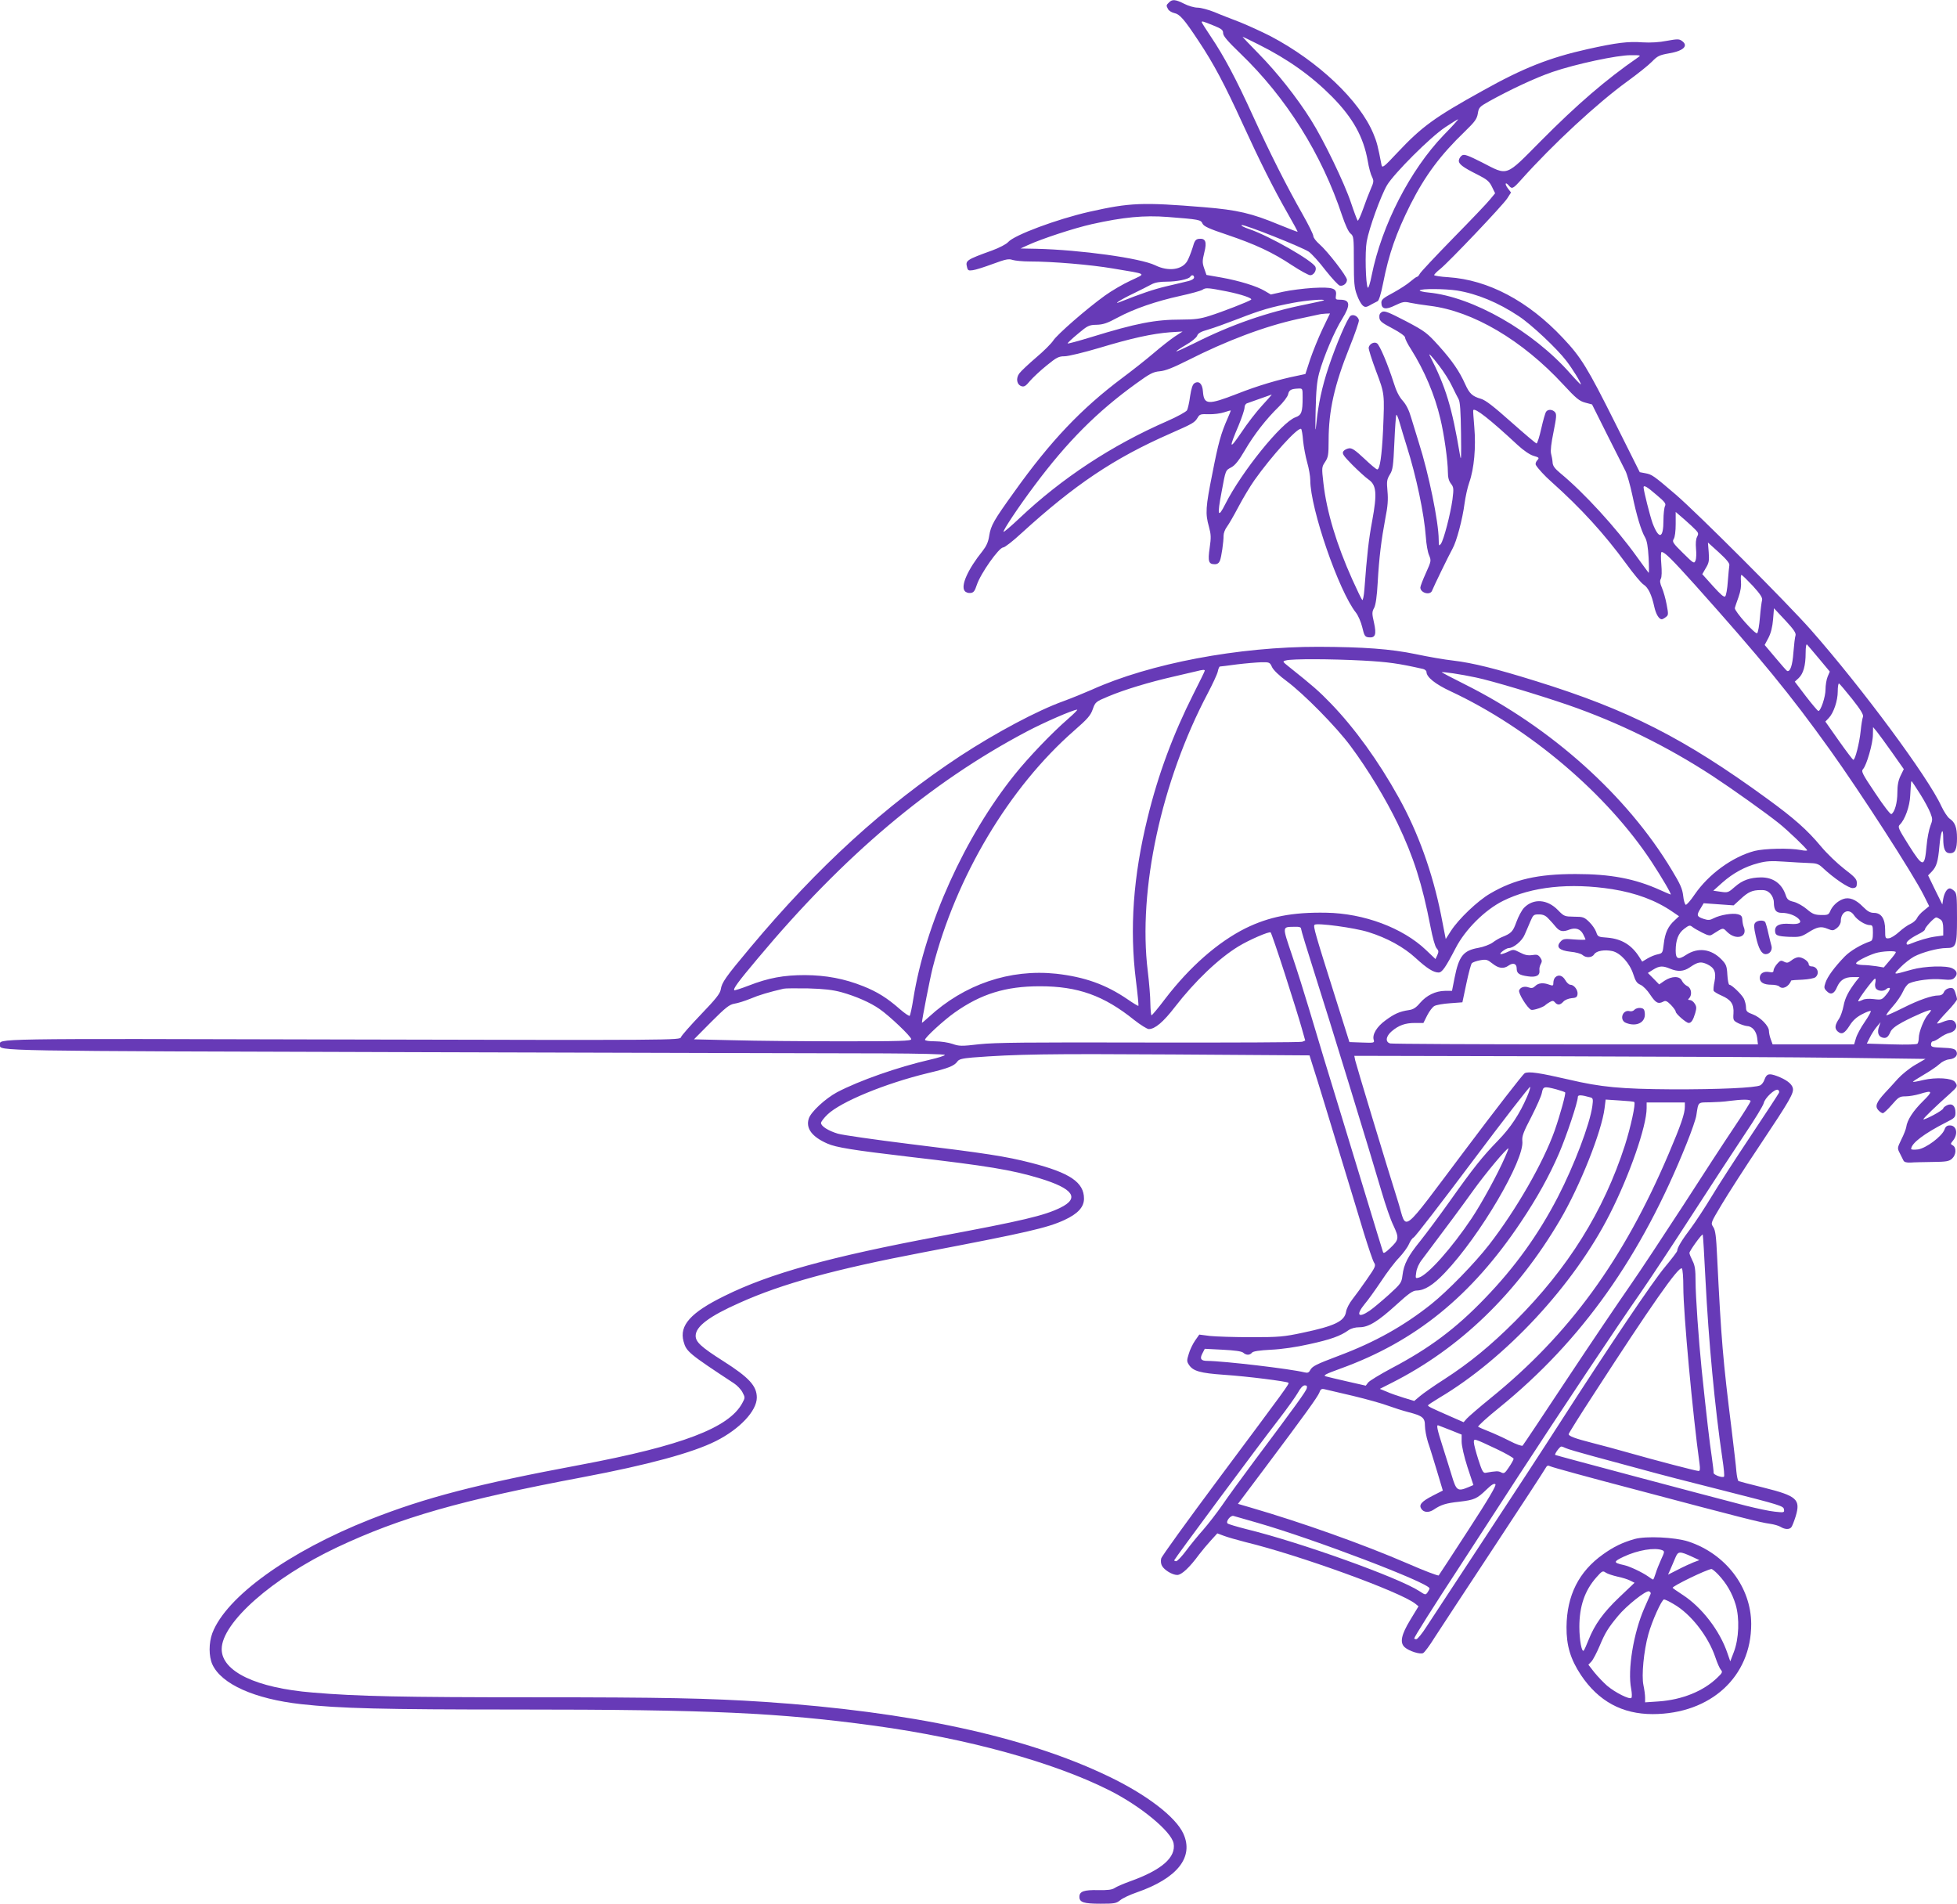 <?xml version="1.0" standalone="no"?>
<!DOCTYPE svg PUBLIC "-//W3C//DTD SVG 20010904//EN"
 "http://www.w3.org/TR/2001/REC-SVG-20010904/DTD/svg10.dtd">
<svg version="1.0" xmlns="http://www.w3.org/2000/svg"
 width="1280pt" height="1245pt" viewBox="0 0 1280 1245"
 preserveAspectRatio="xMidYMid meet">
<g transform="translate(0,1245) scale(0.1,-0.1)"
fill="#673ab7" stroke="none">
<path d="M7646 12434 c-19 -18 -19 -20 -6 -44 5 -10 23 -21 39 -25 38 -8 65
-39 161 -184 99 -149 169 -281 288 -541 114 -249 202 -424 291 -580 39 -68 70
-125 68 -126 -1 -1 -56 20 -122 47 -178 74 -271 96 -490 114 -404 33 -483 30
-750 -30 -211 -48 -491 -152 -531 -198 -11 -13 -58 -38 -105 -55 -169 -61
-175 -66 -164 -109 5 -22 10 -24 38 -20 18 2 77 21 131 41 84 31 104 35 129
26 17 -5 67 -10 111 -10 150 0 400 -21 546 -46 231 -39 218 -30 115 -79 -50
-23 -125 -67 -168 -98 -122 -88 -311 -253 -338 -294 -13 -20 -64 -71 -113
-112 -49 -42 -98 -88 -109 -103 -24 -32 -17 -74 15 -84 17 -5 28 2 55 35 19
22 68 68 109 101 65 53 79 60 117 60 24 0 127 25 228 55 212 64 346 93 462
102 l82 5 -50 -32 c-27 -18 -90 -67 -140 -110 -49 -42 -142 -115 -205 -162
-267 -200 -469 -412 -707 -746 -134 -186 -152 -218 -163 -286 -6 -41 -19 -68
-43 -99 -96 -119 -145 -228 -117 -262 7 -9 24 -15 38 -13 20 2 28 13 41 53 25
75 145 245 173 245 10 0 64 42 119 93 348 317 605 490 972 651 152 67 160 72
180 104 13 23 20 25 73 23 33 -1 78 5 102 13 23 8 42 13 42 11 0 -2 -9 -25
-21 -52 -43 -97 -61 -162 -99 -358 -45 -224 -47 -263 -23 -349 14 -51 15 -71
5 -139 -13 -89 -7 -107 34 -107 16 0 27 8 33 23 10 25 24 122 24 165 0 15 9
40 22 57 12 16 46 75 75 130 29 55 76 134 105 175 112 158 284 348 305 335 4
-2 10 -37 13 -77 4 -40 16 -104 27 -143 11 -38 20 -90 20 -115 0 -186 187
-727 299 -867 14 -18 33 -61 41 -95 13 -56 18 -63 41 -66 45 -5 53 18 36 95
-14 61 -14 71 1 98 10 20 18 75 23 165 9 164 24 281 50 420 16 79 19 123 14
177 -6 65 -4 77 15 109 20 31 23 55 30 210 4 96 10 177 13 181 3 3 13 -21 22
-53 9 -33 30 -100 45 -149 64 -202 115 -445 126 -598 3 -45 12 -98 21 -118 15
-36 14 -39 -21 -117 -20 -44 -36 -86 -36 -94 0 -36 65 -54 77 -20 10 26 110
232 133 273 27 47 66 195 79 296 6 43 19 105 31 138 32 91 44 231 33 360 -5
61 -9 112 -7 113 12 16 108 -59 291 -229 38 -35 79 -63 103 -70 38 -11 39 -13
24 -30 -9 -10 -13 -23 -8 -31 14 -23 58 -71 99 -107 197 -176 348 -342 490
-536 48 -66 99 -128 115 -138 30 -19 53 -66 70 -145 11 -49 31 -82 49 -82 4 0
16 6 26 14 18 13 18 18 6 82 -7 38 -21 87 -31 110 -13 30 -15 46 -7 59 6 11 7
49 3 96 -4 45 -3 79 2 79 20 0 68 -48 220 -217 429 -480 623 -716 882 -1078
195 -272 542 -809 613 -951 l35 -70 -34 -28 c-20 -15 -40 -38 -46 -51 -6 -13
-25 -29 -42 -37 -17 -7 -50 -30 -74 -52 -24 -22 -54 -41 -67 -42 -24 -3 -25 0
-25 55 0 73 -25 111 -74 111 -24 0 -41 10 -71 40 -48 49 -91 65 -131 50 -37
-14 -69 -45 -83 -78 -10 -24 -16 -27 -61 -26 -41 1 -56 7 -92 38 -23 20 -62
42 -85 48 -35 8 -44 16 -53 43 -25 76 -82 117 -161 117 -73 -1 -122 -18 -171
-61 -43 -38 -47 -40 -93 -33 l-49 7 58 52 c71 63 150 106 236 128 52 14 86 16
170 10 58 -4 131 -8 162 -9 46 -1 62 -6 85 -27 77 -73 177 -140 202 -137 21 2
26 8 26 33 0 25 -12 39 -83 93 -45 35 -114 101 -152 147 -90 108 -176 184
-352 312 -542 395 -908 581 -1510 768 -263 82 -416 120 -544 135 -55 6 -164
25 -244 42 -164 34 -340 47 -636 48 -522 1 -1104 -109 -1484 -281 -48 -21
-131 -55 -183 -74 -173 -62 -444 -207 -678 -360 -491 -324 -930 -724 -1370
-1250 -165 -197 -188 -230 -195 -277 -5 -27 -33 -62 -130 -163 -68 -71 -127
-138 -130 -148 -6 -20 -28 -20 -2216 -15 -2341 6 -2238 7 -2238 -36 0 -40 -72
-39 2718 -47 1478 -4 2861 -8 3075 -8 214 -1 387 -5 387 -10 0 -5 -44 -19 -97
-31 -213 -49 -463 -137 -608 -213 -76 -41 -171 -128 -185 -172 -21 -64 21
-120 122 -164 56 -25 168 -43 533 -86 517 -60 673 -86 855 -141 220 -67 264
-129 136 -192 -106 -52 -245 -85 -791 -187 -719 -135 -1109 -243 -1406 -390
-222 -109 -297 -193 -268 -298 18 -66 32 -78 330 -274 20 -13 45 -39 55 -58
18 -34 18 -36 -1 -71 -87 -162 -395 -279 -1060 -404 -675 -126 -1013 -214
-1375 -357 -531 -210 -940 -505 -1031 -743 -24 -64 -24 -152 0 -205 59 -129
276 -226 581 -260 255 -28 527 -35 1410 -35 1262 0 1716 -21 2340 -106 605
-83 1170 -238 1537 -423 203 -102 404 -268 419 -346 17 -92 -78 -175 -286
-249 -41 -15 -86 -34 -99 -43 -18 -12 -46 -15 -107 -14 -94 2 -124 -8 -124
-44 0 -36 28 -45 139 -45 89 0 102 2 128 23 15 13 64 36 108 51 265 92 375
230 305 384 -50 110 -242 257 -494 377 -542 260 -1292 421 -2246 485 -365 24
-662 30 -1508 30 -854 0 -1155 6 -1447 31 -370 30 -595 138 -595 284 0 173
334 467 753 665 416 196 810 309 1612 460 423 80 715 159 868 236 155 78 267
197 267 284 0 76 -50 131 -220 239 -145 92 -180 125 -180 165 0 61 89 128 288
216 278 125 621 219 1202 330 681 130 810 160 921 211 89 41 129 85 129 140 0
107 -92 169 -345 234 -167 43 -299 63 -800 124 -225 28 -435 58 -465 67 -63
19 -110 49 -110 70 0 8 19 33 42 55 86 83 376 203 657 271 135 32 172 47 193
76 10 15 32 20 98 26 289 22 483 25 1310 20 l895 -6 21 -67 c12 -36 47 -149
78 -251 31 -102 90 -295 131 -430 41 -135 98 -321 126 -415 29 -93 58 -180 66
-192 13 -20 10 -28 -47 -110 -33 -48 -76 -107 -95 -131 -19 -24 -38 -60 -41
-81 -10 -62 -75 -93 -284 -137 -122 -26 -154 -29 -335 -29 -110 0 -232 4 -271
8 l-70 9 -28 -40 c-15 -22 -34 -61 -41 -87 -13 -41 -13 -49 1 -70 27 -42 74
-55 231 -66 151 -10 410 -43 420 -52 7 -7 -9 -28 -454 -625 -204 -274 -375
-510 -378 -524 -4 -15 -2 -36 5 -48 15 -28 68 -60 100 -60 28 0 80 48 143 134
20 26 55 68 78 93 l41 45 43 -16 c23 -9 87 -27 141 -41 351 -85 1013 -325
1111 -403 l21 -17 -54 -89 c-59 -97 -70 -149 -36 -179 28 -25 101 -48 120 -38
10 5 44 51 76 103 33 51 207 316 387 589 180 273 332 506 338 518 9 17 16 19
30 12 10 -6 258 -74 552 -151 701 -186 824 -217 884 -225 28 -4 60 -13 72 -21
28 -17 58 -18 70 -1 5 6 18 39 28 71 33 110 8 133 -209 187 -86 21 -161 41
-165 43 -5 3 -11 32 -14 63 -2 32 -17 155 -31 273 -57 456 -68 586 -95 1132
-6 131 -11 172 -25 193 -18 27 -17 27 55 148 40 67 152 242 250 388 199 298
223 341 215 374 -7 28 -43 55 -104 78 -52 19 -67 15 -81 -23 -5 -16 -18 -33
-28 -38 -32 -16 -269 -27 -578 -26 -332 2 -463 14 -675 64 -191 44 -263 55
-288 41 -11 -6 -188 -234 -393 -507 -427 -567 -375 -526 -433 -339 -80 253
-276 903 -282 930 l-6 30 1334 -3 c733 -2 1574 -6 1868 -10 l534 -7 -67 -39
c-38 -22 -88 -63 -113 -90 -25 -28 -63 -70 -85 -93 -56 -61 -67 -88 -44 -113
10 -11 23 -20 30 -20 6 0 33 25 59 55 43 50 51 55 89 55 23 0 64 7 91 15 88
27 91 20 23 -47 -64 -63 -103 -123 -109 -169 -2 -13 -16 -50 -32 -81 -27 -56
-27 -57 -10 -90 9 -18 20 -40 24 -48 5 -10 20 -14 46 -13 22 2 86 3 144 4 91
1 108 4 128 22 27 25 29 72 5 86 -16 9 -16 11 -2 28 38 44 28 103 -17 103 -19
0 -29 -7 -36 -28 -18 -45 -120 -121 -173 -129 -25 -3 -45 -2 -45 3 2 38 84
100 229 174 56 28 61 33 61 64 0 44 -22 63 -55 48 -14 -7 -25 -16 -25 -21 0
-5 -29 -25 -65 -44 -36 -19 -65 -31 -65 -27 0 7 85 89 173 167 51 46 53 50 34
77 -19 26 -124 32 -207 13 -36 -9 -66 -14 -68 -12 -2 2 29 22 70 46 40 23 87
55 103 70 17 16 44 29 64 31 41 4 61 29 45 56 -9 13 -28 18 -88 20 -68 3 -76
5 -76 22 0 11 6 20 13 20 7 0 28 11 46 24 19 14 46 28 62 31 36 8 54 37 39 65
-13 24 -38 25 -85 6 -19 -8 -35 -12 -35 -8 0 4 29 38 65 76 36 37 65 74 65 81
0 6 -5 26 -11 44 -9 27 -16 32 -38 29 -15 -2 -30 -12 -36 -25 -6 -15 -18 -23
-36 -23 -44 0 -130 -30 -231 -81 -54 -27 -103 -49 -109 -49 -6 0 12 25 40 57
28 31 58 76 68 99 10 24 28 47 40 53 43 20 149 33 214 26 55 -5 70 -3 83 11
22 22 17 46 -14 61 -38 20 -183 15 -265 -8 -129 -36 -125 -37 -76 14 24 25 65
57 90 71 53 28 156 56 212 56 64 0 69 15 69 197 0 142 -2 162 -18 176 -10 10
-23 17 -29 17 -18 0 -36 -29 -43 -68 l-6 -37 -47 95 -46 95 25 26 c30 32 40
63 49 166 9 100 25 132 25 50 0 -70 12 -97 45 -97 33 0 45 27 45 99 0 69 -13
104 -48 127 -13 9 -37 45 -54 81 -85 188 -520 775 -853 1153 -156 177 -741
762 -885 886 -145 124 -155 131 -198 139 l-37 7 -160 320 c-183 366 -224 432
-343 558 -227 242 -489 380 -749 397 -51 3 -93 10 -93 14 0 4 18 23 40 40 57
46 407 414 438 461 l25 39 -22 29 c-22 30 -14 43 9 15 19 -23 27 -19 78 38
210 235 500 503 696 645 66 48 139 106 161 129 36 37 49 43 111 54 96 16 130
50 84 82 -18 13 -31 12 -98 0 -50 -10 -106 -13 -158 -10 -96 7 -169 -2 -359
-44 -250 -56 -421 -123 -687 -272 -316 -175 -397 -234 -558 -405 -89 -95 -99
-103 -104 -81 -23 121 -31 152 -53 204 -90 218 -362 475 -674 639 -57 29 -147
70 -199 91 -52 20 -128 49 -167 66 -40 16 -90 29 -110 29 -21 0 -60 11 -87 25
-57 29 -79 31 -100 9z m289 -150 c55 -22 65 -30 65 -51 0 -18 29 -52 111 -131
303 -291 534 -660 668 -1064 20 -59 41 -105 54 -115 21 -17 22 -26 22 -183 0
-139 3 -173 20 -218 10 -29 27 -60 37 -69 17 -15 24 -14 63 9 11 6 27 14 35
18 9 4 22 46 36 116 38 194 85 328 180 518 96 189 195 322 355 476 66 64 79
82 85 118 6 39 11 44 73 79 139 77 303 154 414 192 151 52 426 111 514 110 67
0 68 0 43 -17 -204 -141 -394 -304 -632 -544 -235 -237 -212 -229 -385 -140
-91 46 -116 55 -130 46 -10 -6 -19 -20 -21 -31 -4 -25 24 -46 124 -96 59 -30
75 -43 92 -78 l21 -43 -33 -40 c-18 -23 -127 -137 -242 -254 -115 -118 -213
-222 -218 -233 -5 -10 -13 -19 -17 -19 -5 0 -24 -14 -44 -31 -19 -17 -70 -50
-112 -73 -64 -34 -78 -45 -78 -65 0 -43 28 -49 90 -18 48 23 61 26 98 17 23
-5 81 -14 129 -20 281 -34 605 -225 872 -514 84 -91 106 -109 144 -119 l45
-12 100 -200 c55 -110 109 -216 119 -236 10 -20 30 -90 44 -155 28 -134 58
-235 84 -279 12 -21 19 -61 23 -133 3 -57 3 -101 0 -98 -3 3 -37 50 -77 105
-136 190 -346 419 -500 546 -36 30 -50 48 -51 70 -1 17 -6 43 -10 58 -5 18 1
69 16 142 19 95 21 116 10 129 -16 19 -45 21 -58 4 -6 -7 -20 -57 -32 -110
-12 -54 -26 -98 -31 -98 -5 0 -79 63 -166 140 -116 103 -167 143 -198 152 -56
16 -75 34 -103 96 -37 83 -84 152 -172 250 -77 85 -89 95 -216 162 -114 59
-139 69 -156 60 -14 -8 -19 -19 -17 -38 2 -22 17 -34 86 -70 49 -26 82 -50 82
-59 0 -9 17 -44 39 -77 88 -140 155 -298 192 -455 24 -99 49 -275 49 -347 0
-36 6 -59 20 -77 18 -23 19 -32 10 -104 -13 -94 -57 -265 -76 -290 -12 -16
-13 -13 -14 27 0 115 -66 436 -130 635 -15 50 -38 123 -50 163 -14 49 -32 85
-55 111 -23 25 -43 64 -59 117 -39 122 -92 248 -110 259 -19 12 -49 -4 -54
-28 -2 -9 20 -78 48 -153 57 -151 56 -147 46 -389 -8 -167 -21 -255 -38 -255
-6 0 -44 32 -85 71 -59 55 -80 70 -100 67 -14 -2 -31 -11 -37 -20 -9 -15 1
-29 59 -88 39 -39 86 -82 106 -96 52 -36 57 -91 24 -270 -23 -123 -34 -220
-51 -448 -3 -43 -10 -74 -14 -70 -5 5 -34 65 -65 134 -103 229 -168 444 -189
630 -12 103 -11 106 11 139 20 30 23 46 23 140 0 195 38 364 136 608 36 89 64
170 62 179 -5 25 -35 41 -54 29 -20 -13 -95 -188 -144 -335 -44 -132 -68 -246
-80 -369 -7 -69 -8 -53 -5 84 3 130 8 188 23 245 28 103 101 277 151 355 56
91 52 125 -14 125 -29 0 -31 2 -27 29 7 46 -21 55 -152 48 -61 -4 -148 -15
-193 -25 l-81 -18 -39 23 c-51 31 -167 67 -285 88 l-97 17 -15 43 c-13 38 -12
50 1 104 18 70 8 94 -36 89 -21 -3 -28 -12 -41 -59 -10 -31 -25 -70 -35 -87
-34 -57 -124 -69 -209 -27 -97 47 -490 101 -776 108 l-105 2 48 22 c89 41 302
111 418 137 206 46 342 59 497 47 206 -16 216 -18 227 -43 8 -18 43 -34 160
-73 186 -63 298 -115 426 -200 55 -36 108 -65 119 -65 22 0 43 32 34 54 -15
39 -301 203 -434 248 -36 12 -57 24 -48 26 21 4 391 -143 438 -174 19 -13 69
-68 110 -122 42 -53 84 -98 93 -100 23 -5 47 15 47 38 0 23 -128 188 -180 233
-22 19 -40 43 -40 53 0 11 -32 75 -71 144 -104 183 -212 397 -323 640 -111
244 -190 392 -276 520 -33 49 -60 92 -60 95 0 8 6 7 75 -21z m297 -125 c192
-96 345 -205 480 -341 137 -139 206 -263 234 -421 7 -43 20 -90 28 -104 12
-25 12 -33 -8 -78 -12 -27 -35 -87 -51 -133 -16 -45 -32 -79 -35 -75 -4 5 -24
58 -44 118 -43 129 -180 412 -261 540 -92 147 -223 312 -341 432 -61 62 -109
113 -107 113 2 0 49 -23 105 -51z m1210 -593 c-219 -228 -404 -588 -470 -915
-10 -53 -22 -89 -26 -82 -14 22 -19 235 -7 301 15 86 92 299 133 369 47 78
285 316 381 379 43 29 81 52 84 52 3 0 -39 -47 -95 -104z m-1632 -931 c0 -8
-15 -18 -37 -23 -21 -5 -85 -21 -143 -34 -88 -21 -166 -48 -305 -103 -50 -20
7 17 85 54 47 23 101 50 121 61 24 13 55 18 100 18 67 0 144 16 154 32 9 15
25 12 25 -5z m215 -91 c93 -19 169 -44 158 -54 -13 -11 -189 -80 -273 -106
-59 -19 -97 -24 -183 -24 -171 0 -292 -23 -591 -115 -82 -25 -151 -44 -153
-41 -2 2 27 30 66 62 64 54 73 59 123 60 42 1 70 10 138 47 108 58 251 107
410 142 69 15 134 33 145 40 21 15 37 13 160 -11z m1505 6 c130 -21 269 -78
404 -168 81 -53 250 -212 311 -292 42 -55 95 -141 95 -154 0 -4 -31 28 -69 71
-245 278 -638 502 -928 530 -34 3 -60 10 -57 14 7 12 165 11 244 -1z m-871
-64 c-2 -2 -53 -14 -114 -26 -255 -51 -490 -132 -736 -256 -61 -30 -113 -54
-115 -52 -2 2 26 21 62 42 37 21 69 47 74 60 6 17 24 27 70 40 35 10 124 42
199 71 149 58 214 77 361 105 85 16 210 26 199 16z m-9 -188 c-27 -57 -63
-146 -81 -199 l-31 -95 -51 -11 c-125 -25 -262 -66 -394 -118 -193 -75 -218
-73 -225 14 -3 51 -26 73 -55 55 -13 -8 -21 -34 -29 -85 -5 -41 -15 -82 -20
-92 -6 -10 -64 -42 -130 -71 -362 -158 -689 -373 -967 -636 -54 -51 -100 -90
-103 -88 -6 7 96 161 204 305 212 284 407 480 662 664 91 66 112 77 156 81 36
3 86 23 180 70 258 131 506 224 724 272 63 13 124 27 135 29 11 3 32 5 47 6
l27 1 -49 -102z m763 -240 c31 -40 69 -100 84 -133 16 -33 35 -71 43 -85 10
-18 14 -78 16 -225 2 -159 1 -188 -7 -140 -52 310 -92 444 -197 648 -13 25 14
-3 61 -65z m-893 -207 c0 -96 -7 -116 -47 -130 -91 -33 -352 -356 -459 -568
-48 -95 -54 -77 -24 80 27 146 25 140 64 161 24 13 49 44 87 109 61 105 141
207 222 286 31 30 59 67 62 82 6 29 20 36 68 38 27 1 27 0 27 -58z m-265 -53
c-37 -40 -99 -120 -137 -178 -78 -115 -82 -105 -17 47 21 51 39 104 39 117 0
14 7 26 18 29 9 3 49 17 87 31 39 14 72 25 73 26 2 0 -26 -32 -63 -72z m2579
-584 c56 -47 64 -58 56 -74 -5 -10 -10 -52 -10 -92 0 -121 -29 -129 -71 -20
-17 48 -58 209 -59 235 0 17 23 4 84 -49z m259 -232 c16 -17 17 -24 7 -43 -8
-14 -10 -43 -7 -77 3 -30 2 -65 -3 -77 -9 -23 -12 -21 -82 48 -66 65 -72 74
-61 92 8 11 13 52 13 98 l0 79 58 -50 c31 -27 65 -59 75 -70z m218 -229 c-2
-10 -6 -57 -10 -105 -3 -48 -11 -92 -17 -98 -8 -8 -30 12 -80 67 l-70 78 23
40 c21 34 23 49 19 104 l-5 63 72 -65 c49 -45 71 -71 68 -84z m154 -135 c50
-55 64 -78 60 -93 -3 -11 -10 -62 -14 -113 -4 -51 -12 -97 -18 -103 -11 -11
-149 144 -146 164 1 7 12 39 24 72 14 40 19 74 16 103 -2 23 -1 42 3 42 5 0
38 -33 75 -72z m279 -323 c-4 -11 -10 -61 -14 -112 -6 -85 -21 -128 -41 -121
-4 2 -39 41 -77 87 l-70 83 25 47 c16 31 26 72 30 120 l6 73 73 -78 c56 -60
72 -84 68 -99z m154 -153 l70 -84 -14 -33 c-8 -19 -14 -57 -14 -84 0 -48 -31
-141 -47 -141 -4 1 -41 44 -81 96 l-73 96 25 23 c31 29 46 82 46 165 0 39 4
60 9 55 5 -6 41 -47 79 -93z m-2984 -12 c166 -9 235 -19 394 -55 12 -3 22 -12
22 -19 0 -34 57 -80 158 -127 516 -241 1023 -672 1315 -1116 68 -104 132 -213
124 -213 -2 0 -33 13 -68 29 -166 75 -324 105 -554 105 -247 0 -401 -35 -559
-128 -81 -47 -206 -166 -256 -244 l-34 -53 -31 159 c-55 274 -150 540 -277
767 -132 238 -287 452 -442 613 -80 83 -122 119 -275 241 -44 35 -44 36 -20
42 38 11 295 10 503 -1z m-594 -43 c9 -19 47 -56 95 -91 112 -83 327 -301 419
-426 114 -153 230 -346 307 -505 105 -219 161 -396 215 -674 14 -73 30 -131
40 -142 14 -16 15 -23 5 -45 l-12 -26 -62 59 c-152 145 -406 240 -653 244
-222 4 -373 -26 -528 -102 -180 -90 -365 -252 -525 -461 -45 -60 -86 -108 -89
-108 -4 0 -7 35 -8 78 0 42 -8 138 -17 212 -65 529 89 1241 392 1815 32 61 62
125 66 143 3 17 10 32 13 33 4 0 54 6 112 14 58 7 130 13 160 14 53 1 56 -1
70 -32z m-440 -23 c0 -4 -34 -73 -75 -154 -132 -262 -230 -525 -299 -808 -94
-382 -119 -726 -76 -1067 11 -87 18 -161 16 -163 -2 -2 -34 17 -70 42 -143 98
-282 147 -468 168 -303 32 -601 -69 -834 -284 -24 -22 -44 -39 -44 -36 0 20
53 291 70 358 153 598 501 1181 927 1553 86 75 106 98 120 138 17 48 19 50
103 85 105 44 267 93 425 129 66 15 134 31 150 35 39 10 55 12 55 4z m1775
-45 c105 -22 398 -110 600 -179 332 -115 649 -271 945 -464 131 -86 350 -242
435 -310 58 -46 185 -168 185 -177 0 -3 -19 -3 -42 2 -72 14 -239 10 -302 -6
-144 -38 -300 -151 -392 -285 -26 -39 -53 -69 -58 -67 -6 2 -14 29 -17 59 -5
45 -19 77 -75 169 -292 486 -788 931 -1352 1213 -84 42 -152 78 -152 79 0 6
123 -12 225 -34z m2459 -140 c57 -72 76 -104 71 -117 -4 -9 -11 -51 -15 -92
-8 -78 -36 -190 -48 -189 -4 0 -47 57 -95 125 l-88 125 22 23 c32 33 59 113
59 174 0 28 3 52 8 52 4 -1 42 -46 86 -101z m-5129 -131 c-107 -93 -257 -250
-347 -362 -326 -405 -586 -980 -664 -1466 -9 -58 -20 -108 -24 -113 -3 -4 -33
16 -65 44 -83 73 -148 113 -238 149 -125 50 -244 72 -382 73 -139 0 -238 -18
-369 -69 -49 -19 -91 -32 -93 -30 -9 9 22 52 154 209 560 670 1127 1149 1757
1482 115 61 304 143 331 144 6 0 -21 -27 -60 -61z m5391 -220 l76 -108 -21
-43 c-15 -31 -21 -63 -21 -110 0 -66 -17 -128 -39 -141 -6 -4 -50 53 -105 136
-87 129 -94 144 -80 159 23 25 64 168 64 224 l1 50 25 -30 c13 -16 58 -78 100
-137z m185 -274 c27 -43 56 -97 65 -121 15 -39 15 -45 0 -84 -9 -23 -21 -82
-25 -131 -13 -144 -23 -143 -115 2 -71 113 -75 122 -59 138 33 33 64 119 67
189 6 98 5 97 12 91 3 -4 28 -41 55 -84z m-2016 -619 c156 -25 285 -73 393
-147 l44 -30 -30 -28 c-42 -38 -62 -82 -70 -153 -7 -59 -8 -61 -39 -68 -17 -3
-47 -15 -67 -27 l-35 -21 -17 27 c-51 82 -117 122 -211 130 -60 4 -63 6 -73
37 -6 17 -26 47 -46 66 -32 31 -40 34 -99 34 -61 1 -65 2 -104 42 -70 73 -162
79 -223 16 -15 -16 -37 -57 -50 -93 -23 -64 -33 -74 -98 -100 -14 -6 -40 -21
-57 -34 -18 -13 -60 -29 -94 -35 -98 -17 -127 -54 -155 -195 l-17 -86 -46 0
c-62 -1 -120 -29 -163 -79 -27 -32 -45 -43 -74 -47 -60 -9 -94 -24 -152 -67
-57 -41 -88 -93 -77 -128 6 -19 2 -20 -76 -17 l-83 3 -93 295 c-131 415 -145
462 -135 472 14 14 262 -19 353 -48 122 -38 231 -98 309 -170 73 -67 116 -94
149 -94 23 0 45 31 112 160 63 122 191 249 309 308 188 94 438 120 715 77z
m1034 -29 c13 -14 23 -37 23 -57 1 -52 14 -69 53 -69 40 0 83 -15 107 -37 29
-26 6 -40 -55 -35 -65 5 -97 -9 -97 -43 0 -33 13 -38 96 -42 64 -2 76 1 118
27 61 39 86 44 129 26 34 -14 38 -13 62 5 15 12 25 31 25 45 0 63 54 87 86 39
20 -31 74 -65 103 -65 19 0 21 -6 21 -50 0 -39 -4 -52 -17 -56 -59 -20 -131
-62 -167 -99 -67 -69 -113 -132 -126 -171 -11 -32 -10 -38 8 -56 26 -27 49
-18 67 26 20 46 50 66 103 66 l44 0 -22 -27 c-50 -66 -72 -108 -82 -161 -6
-31 -19 -68 -28 -82 -29 -43 -32 -65 -11 -85 27 -24 46 -14 80 40 20 32 45 54
80 72 28 15 53 24 57 21 3 -3 -15 -36 -40 -72 -25 -36 -51 -84 -57 -106 l-12
-40 -267 0 -266 0 -12 33 c-7 18 -12 43 -12 55 0 32 -55 89 -105 108 -39 14
-45 21 -45 46 0 16 -7 42 -14 57 -15 29 -80 91 -95 91 -5 0 -11 29 -13 65 -3
57 -8 69 -38 100 -68 70 -154 81 -232 30 -51 -34 -68 -27 -68 27 0 70 17 115
56 144 30 23 37 25 52 13 9 -8 39 -25 65 -38 39 -20 52 -22 65 -13 10 6 30 19
45 28 27 15 30 14 54 -11 58 -57 136 -34 108 33 -4 9 -8 30 -9 46 -1 24 -7 31
-30 37 -34 9 -114 -4 -157 -26 -24 -13 -37 -14 -64 -5 -47 15 -50 24 -24 66
l22 37 98 -7 98 -7 44 40 c51 48 78 60 133 60 30 1 46 -5 63 -23z m-1451 -164
c15 -15 37 -40 49 -55 25 -29 46 -33 89 -16 40 14 71 4 89 -31 8 -16 15 -31
15 -34 0 -3 -33 -3 -72 0 -65 6 -75 4 -91 -14 -32 -35 -9 -58 64 -66 35 -3 70
-13 79 -21 23 -21 63 -19 77 4 14 23 68 32 119 21 53 -12 114 -80 137 -152 14
-44 23 -58 46 -68 17 -7 45 -35 65 -66 36 -54 52 -62 86 -44 14 8 24 3 49 -22
17 -18 31 -37 31 -44 0 -14 69 -74 85 -74 17 0 29 18 43 65 9 32 9 43 -4 62
-8 13 -22 23 -31 23 -13 0 -14 3 -5 12 21 21 15 67 -12 79 -13 6 -29 22 -35
35 -14 32 -66 32 -114 0 l-35 -24 -37 38 -37 37 35 22 c41 25 62 26 110 6 51
-21 89 -19 130 9 52 36 72 39 113 20 48 -23 60 -52 48 -113 -6 -27 -8 -53 -6
-60 2 -6 26 -21 52 -32 62 -27 82 -56 78 -117 -3 -44 -1 -47 32 -64 19 -9 44
-17 55 -18 35 -1 62 -32 68 -77 l5 -43 -1191 0 c-656 0 -1202 3 -1214 6 -34 9
-29 47 10 80 46 39 88 54 152 54 l55 0 25 50 c14 27 35 55 47 61 12 7 58 15
103 18 l80 6 26 123 c14 67 30 127 36 133 6 6 31 15 54 19 39 7 47 5 80 -21
41 -33 74 -37 107 -13 29 20 52 12 52 -19 0 -33 16 -44 73 -52 54 -8 80 5 76
39 -2 12 2 30 9 42 9 16 8 25 -4 42 -13 18 -22 21 -52 16 -28 -4 -49 0 -81 17
-41 21 -44 21 -77 5 -19 -9 -40 -16 -47 -16 -18 1 33 40 52 40 30 0 87 47 103
87 9 21 26 59 37 86 19 44 22 47 56 47 27 0 44 -7 63 -28z m2565 -6 c12 -9 17
-27 17 -59 l0 -45 -52 -7 c-45 -6 -109 -25 -170 -50 -12 -5 -18 -3 -18 6 0 14
35 39 93 68 15 8 27 18 27 22 0 14 61 79 74 79 6 0 19 -7 29 -14z m-4183 -61
c0 -8 38 -133 84 -277 93 -290 374 -1206 443 -1443 24 -82 58 -182 77 -220 38
-82 37 -92 -23 -149 -29 -28 -42 -35 -45 -25 -3 8 -59 192 -125 409 -66 217
-138 454 -160 525 -60 194 -143 468 -200 660 -28 94 -77 250 -110 347 -66 196
-66 185 17 187 31 1 42 -3 42 -14z m-106 -295 c47 -146 96 -303 109 -350 l24
-85 -20 -8 c-12 -4 -462 -6 -1001 -5 -802 2 -1005 0 -1110 -11 -118 -14 -133
-13 -176 2 -26 9 -77 17 -114 17 -39 0 -66 4 -66 10 0 15 123 128 194 178 172
122 334 172 557 172 249 0 418 -60 618 -221 41 -32 84 -59 95 -59 40 0 95 46
171 145 130 168 285 316 414 395 70 43 204 101 212 92 4 -4 46 -126 93 -272z
m3996 143 c0 -5 -18 -29 -40 -54 l-39 -46 -48 8 c-26 4 -67 8 -90 8 -24 1 -43
5 -43 11 0 12 70 48 125 66 44 14 135 18 135 7z m-134 -199 c-4 -15 -2 -32 5
-40 14 -17 51 -18 66 -3 6 6 16 10 22 8 6 -2 -2 -21 -20 -42 -30 -36 -32 -37
-83 -31 -34 4 -61 2 -75 -6 -13 -6 -25 -10 -27 -8 -6 6 99 147 110 148 4 0 5
-12 2 -26z m-6762 -63 c93 -26 188 -67 249 -110 63 -43 207 -180 207 -197 0
-12 -72 -14 -453 -14 -250 0 -570 3 -711 7 l-257 6 112 113 c95 95 119 114
152 120 22 3 69 18 106 33 56 24 122 43 216 65 11 3 83 3 160 2 104 -3 160 -9
219 -25z m7107 -145 c-26 -28 -61 -115 -61 -154 0 -15 -4 -31 -8 -37 -4 -6
-67 -8 -170 -5 l-162 5 20 40 c11 22 31 54 45 70 l25 30 -10 -29 c-13 -36 -5
-63 20 -71 26 -8 39 1 54 35 8 20 33 40 81 66 81 43 178 84 184 78 3 -2 -6
-15 -18 -28z m-2623 -538 c-48 -112 -108 -203 -190 -287 -102 -105 -159 -176
-315 -396 -66 -93 -153 -210 -193 -260 -82 -101 -108 -152 -117 -226 -6 -48
-10 -54 -90 -127 -47 -42 -103 -89 -125 -104 -75 -51 -91 -28 -32 44 20 23 68
90 107 148 38 58 91 128 118 155 26 28 55 67 64 88 9 21 23 41 31 44 9 3 183
229 387 501 204 272 373 490 375 484 2 -6 -7 -34 -20 -64z m191 48 c29 -8 55
-17 58 -20 6 -6 -31 -142 -69 -251 -74 -208 -250 -515 -428 -745 -95 -122
-271 -303 -380 -390 -179 -142 -366 -247 -600 -335 -153 -58 -176 -69 -191
-96 -8 -16 -17 -19 -37 -14 -92 23 -526 74 -636 75 -41 0 -50 14 -32 48 l16
31 118 -6 c77 -4 122 -10 133 -19 20 -18 43 -18 58 0 8 9 47 15 124 19 68 3
166 17 249 36 139 30 206 54 257 91 19 13 45 20 73 20 60 0 122 39 243 149 79
72 106 91 130 91 53 1 108 35 185 116 229 240 523 740 507 863 -3 30 7 58 59
157 34 67 66 138 69 158 8 41 14 43 94 22z m1457 -22 c-3 -7 -85 -133 -184
-281 -98 -147 -214 -326 -257 -398 -43 -71 -104 -164 -135 -206 -58 -76 -90
-129 -90 -149 0 -6 -37 -54 -81 -107 -78 -93 -355 -503 -694 -1030 -87 -136
-306 -471 -485 -743 -179 -272 -350 -532 -379 -577 -29 -46 -60 -83 -67 -83
-8 0 -14 2 -14 5 0 9 122 203 297 470 93 143 266 409 383 590 263 404 649 984
800 1200 61 88 213 318 337 510 125 193 279 429 344 526 65 96 121 188 125
205 7 33 72 94 92 87 7 -3 11 -11 8 -19z m-1233 -31 c16 -4 18 -12 12 -56 -16
-118 -119 -389 -226 -596 -127 -245 -280 -458 -476 -661 -191 -199 -364 -328
-615 -460 -73 -39 -140 -80 -149 -91 l-16 -21 -119 27 c-65 15 -130 30 -143
34 -19 6 -1 15 95 50 491 177 858 475 1181 958 106 158 186 302 250 450 49
114 123 335 123 369 0 15 23 14 83 -3z m286 -30 c11 -9 -24 -167 -61 -283
-139 -431 -372 -804 -718 -1150 -159 -159 -299 -274 -465 -381 -66 -42 -137
-92 -157 -109 l-38 -32 -69 21 c-38 12 -89 29 -112 40 l-44 18 75 38 c449 226
822 587 1104 1067 131 223 272 578 291 731 l7 56 92 -6 c50 -3 93 -7 95 -10z
m761 6 c0 -6 -49 -84 -108 -172 -60 -89 -210 -319 -334 -512 -125 -192 -281
-429 -348 -525 -67 -96 -251 -368 -408 -605 -156 -236 -288 -434 -293 -439 -4
-5 -42 8 -86 31 -43 22 -105 50 -138 63 -33 13 -63 26 -67 29 -4 4 58 61 139
126 539 438 928 986 1226 1730 31 77 59 158 62 180 14 91 8 85 88 86 39 1 97
4 127 9 86 11 140 11 140 -1z m-430 -37 c0 -45 -26 -120 -106 -308 -295 -693
-651 -1182 -1165 -1598 -74 -60 -143 -120 -155 -133 l-21 -24 -89 39 c-125 55
-144 64 -144 71 0 3 33 25 73 49 434 257 880 737 1115 1200 130 255 242 577
242 695 l0 37 125 0 125 0 0 -28z m-1176 -329 c-49 -113 -154 -304 -218 -400
-129 -193 -286 -370 -345 -388 -23 -7 -24 -6 -18 34 3 25 18 59 39 85 167 222
257 343 335 452 79 110 216 274 229 274 2 0 -8 -26 -22 -57z m1311 -804 c20
-394 61 -835 111 -1172 9 -59 14 -111 10 -114 -10 -10 -71 13 -68 25 1 7 -5
54 -12 105 -13 82 -36 281 -66 570 -20 196 -40 484 -40 577 0 76 -4 104 -20
135 -11 22 -20 44 -20 51 0 13 81 126 87 120 2 -2 10 -136 18 -297z m-145 -47
c0 -169 62 -838 106 -1154 5 -36 3 -48 -6 -48 -17 0 -284 70 -460 120 -74 21
-181 50 -237 64 -110 28 -153 44 -153 57 0 5 75 125 167 266 370 572 551 831
573 818 6 -4 10 -59 10 -123z m-2463 -661 c-4 -19 -72 -113 -342 -474 -83
-111 -178 -242 -212 -292 -34 -49 -89 -120 -122 -158 -33 -37 -84 -99 -112
-137 -29 -39 -59 -70 -66 -70 -7 0 -13 3 -13 6 0 7 553 753 689 928 51 66 105
142 120 168 16 30 33 48 45 48 13 0 17 -5 13 -19z m303 -50 c91 -22 195 -51
231 -65 36 -13 95 -32 130 -41 94 -24 109 -37 109 -89 0 -24 9 -73 20 -108 12
-34 38 -120 59 -189 l38 -127 -65 -33 c-74 -38 -93 -60 -76 -86 16 -25 49 -27
81 -6 47 32 81 43 168 52 99 12 115 19 177 79 34 33 51 43 59 35 7 -7 -43 -93
-177 -299 -103 -159 -190 -292 -194 -297 -3 -4 -94 30 -201 77 -296 128 -696
270 -1033 368 l-79 23 169 225 c267 356 353 475 364 504 7 21 15 25 32 21 13
-3 97 -23 188 -44z m638 -224 l72 -29 0 -46 c0 -27 16 -98 38 -166 l39 -118
-33 -14 c-70 -29 -79 -23 -108 74 -15 48 -42 136 -61 195 -35 109 -42 142 -27
135 4 -1 40 -16 80 -31z m300 -123 c61 -29 112 -58 112 -64 0 -6 -14 -31 -31
-56 -26 -39 -32 -43 -51 -33 -18 10 -34 9 -102 -3 -15 -2 -23 12 -47 87 -16
50 -29 100 -29 112 0 27 -3 28 148 -43z m452 6 c11 -6 93 -30 182 -54 90 -24
233 -63 318 -86 85 -24 328 -87 540 -140 359 -91 385 -99 388 -120 4 -22 2
-23 -60 -16 -34 3 -121 22 -193 40 -301 78 -1240 328 -1243 331 -6 6 30 55 40
55 5 0 18 -5 28 -10z m-2015 -489 c369 -106 1125 -394 1125 -429 0 -4 -6 -16
-13 -26 -13 -18 -15 -17 -53 8 -134 88 -776 319 -1133 406 -62 16 -117 32
-122 37 -13 13 20 55 39 49 10 -3 80 -23 157 -45z"/>
<path d="M11480 6415 c-10 -12 -9 -30 4 -88 18 -82 38 -117 65 -117 26 0 44
26 38 52 -4 13 -13 51 -21 85 -7 34 -17 66 -20 72 -10 16 -52 13 -66 -4z"/>
<path d="M11717 6169 c-22 -17 -30 -18 -49 -8 -19 10 -25 8 -45 -15 -13 -15
-23 -34 -23 -43 0 -11 -7 -14 -27 -10 -37 7 -63 -9 -63 -38 0 -30 26 -45 77
-45 22 0 44 -5 50 -11 22 -22 62 -3 79 39 1 1 33 4 72 5 40 2 77 9 86 16 30
25 13 71 -26 71 -10 0 -18 6 -18 14 0 19 -39 46 -66 46 -12 0 -33 -9 -47 -21z"/>
<path d="M10172 6058 c-7 -7 -12 -22 -12 -35 0 -20 -3 -21 -26 -13 -39 15 -72
12 -92 -8 -14 -14 -25 -16 -42 -10 -29 11 -56 2 -64 -19 -7 -18 55 -118 79
-127 14 -5 85 19 95 33 3 3 15 11 27 18 17 10 24 9 33 -2 17 -20 34 -19 55 4
9 11 33 21 54 23 29 2 37 7 39 26 4 27 -23 62 -47 62 -9 0 -24 14 -33 30 -18
31 -45 39 -66 18z"/>
<path d="M10691 5847 c-6 -8 -21 -13 -31 -10 -49 13 -71 -60 -24 -77 69 -27
128 4 122 63 -2 26 -8 33 -29 35 -14 2 -31 -4 -38 -11z"/>
<path d="M10691 2385 c-80 -23 -136 -50 -206 -100 -159 -113 -237 -269 -239
-475 -1 -122 26 -211 94 -314 115 -172 270 -256 470 -256 379 1 645 245 644
590 -1 241 -168 459 -412 539 -88 28 -276 37 -351 16z m181 -73 c16 -7 16 -11
-7 -60 -13 -29 -30 -71 -36 -92 -7 -22 -14 -40 -17 -40 -2 0 -16 8 -30 19 -43
30 -124 68 -162 76 -69 15 -69 22 1 55 92 43 202 61 251 42z m198 -44 l45 -21
-40 -15 c-22 -9 -68 -30 -102 -48 l-63 -32 16 36 c9 21 23 54 32 75 18 43 27
44 112 5z m168 -115 c54 -57 91 -121 114 -196 27 -90 22 -224 -12 -312 l-23
-60 -18 52 c-50 149 -169 303 -295 384 -35 23 -64 43 -64 45 0 12 218 118 254
123 5 0 25 -16 44 -36z m-658 -14 c30 -6 68 -18 83 -26 l28 -14 -100 -95
c-104 -99 -161 -178 -201 -279 -13 -33 -27 -64 -31 -69 -13 -16 -29 68 -29
154 0 135 35 238 111 324 38 43 42 45 62 31 12 -8 47 -19 77 -26z m216 -113
c-3 -6 -21 -48 -41 -93 -71 -162 -111 -405 -86 -528 5 -29 6 -54 1 -59 -12
-12 -106 35 -159 80 -24 21 -61 60 -83 87 l-39 50 20 21 c11 12 35 58 54 103
36 86 56 118 120 195 54 66 183 169 203 161 8 -3 13 -11 10 -17z m150 -66
c113 -64 228 -212 274 -350 12 -36 28 -72 36 -81 12 -13 9 -20 -24 -51 -91
-88 -229 -144 -383 -155 l-89 -6 0 31 c0 17 -5 54 -11 82 -13 62 2 223 32 331
24 88 88 229 103 229 6 0 34 -13 62 -30z"/>
</g>
</svg>
